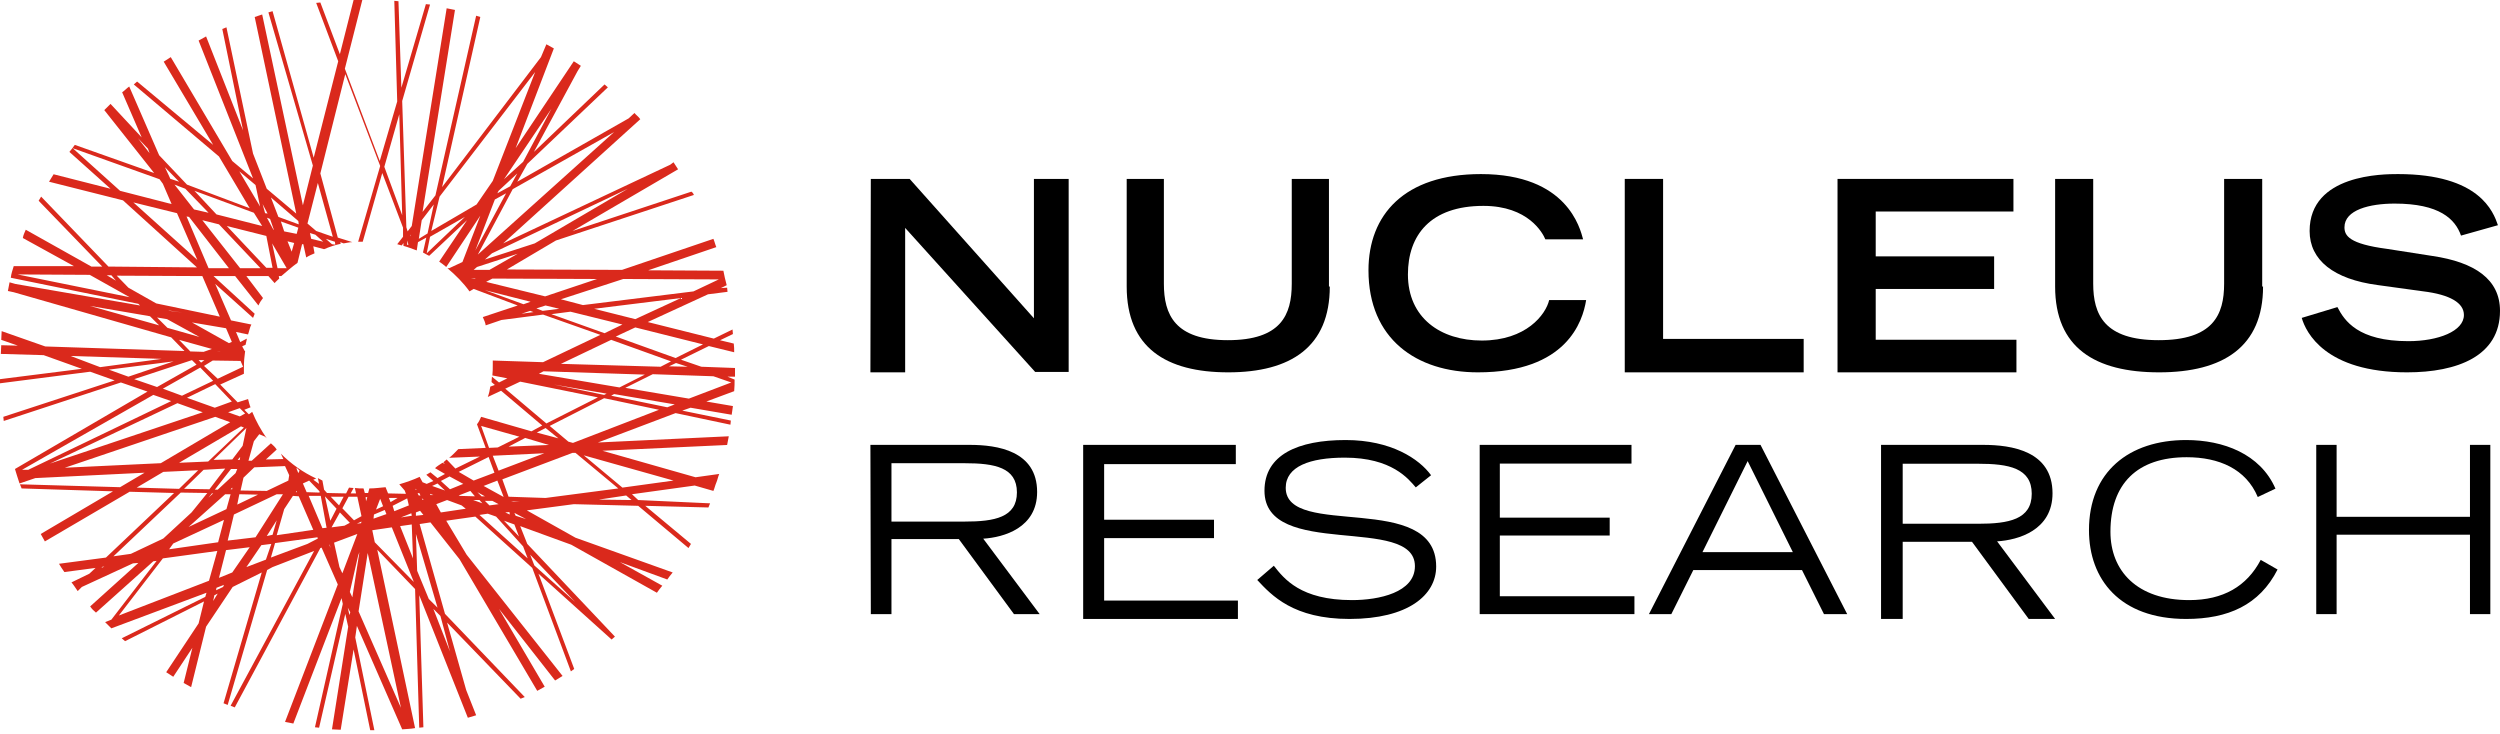 <svg width="320" height="94" viewBox="0 0 320 94" fill="none" xmlns="http://www.w3.org/2000/svg">
<path d="M81.689 64.004L80.892 63.262L88.922 62.149L91.316 62.838C91.475 62.467 91.528 62.149 91.688 61.778C91.847 61.407 91.901 61.037 92.06 60.666L89.029 61.09L77.116 57.699L93.071 56.957C93.124 56.586 93.23 56.215 93.284 55.844L76.531 56.639L86.476 52.877L93.496 54.361L93.549 53.831L87.327 52.559L88.391 52.188L93.656 53.089L93.815 51.977L90.412 51.394L93.975 50.069C94.028 49.539 94.028 49.009 94.028 48.586L93.124 48.215H94.081C94.081 47.844 94.081 47.473 94.081 47.102L89.773 46.943L87.167 46.042L90.731 44.294L93.975 45.089C93.975 44.718 93.975 44.347 93.922 43.976L92.167 43.552L93.815 42.757C93.815 42.545 93.762 42.386 93.762 42.175L91.369 43.34L82.913 41.221L90.624 37.671L93.124 37.353L93.071 36.823L92.273 36.876L93.018 36.505C92.858 35.923 92.698 35.234 92.592 34.651L82.966 34.598L91.688 31.631C91.528 31.26 91.475 30.942 91.316 30.571L79.615 34.545L64.884 34.492L71.159 30.783L88.816 24.955C88.763 24.796 88.656 24.637 88.497 24.531L73.287 29.565L86.795 21.67C86.582 21.352 86.423 21.087 86.21 20.769L85.785 21.087L64.405 31.154L81.955 15.259C81.743 14.941 81.424 14.729 81.211 14.464L80.466 15.153L66.213 23.26L67.49 20.981L77.807 11.179L77.382 10.809L68.341 19.445L73.925 9.113L74.35 8.424L73.446 7.842L66.001 18.968L70.893 6.199L69.936 5.669L69.245 7.312L56.587 23.948L61.48 2.172L60.948 2.013L55.736 25.008L54.087 27.127L58.236 1.272L57.172 1.06L52.705 28.929L52.173 29.618L52.013 29.088L51.481 12.928L55.045 0.583L54.513 0.53L51.375 11.232L51.003 0.159L50.471 0.106L50.843 12.981L48.609 20.61L44.142 8.795L46.376 0C46.004 0 45.631 0 45.259 0L43.504 6.941L41.004 0.318L40.472 0.371L43.291 7.842L40.153 20.187L34.888 1.431L34.356 1.589L40.047 21.193L38.771 26.28L33.559 1.854L32.601 2.172L37.92 27.339L34.144 24.16L32.389 19.657L28.985 3.497L28.453 3.709L31.112 16.69L26.379 4.663L25.422 5.192L32.389 22.836L29.73 20.61L21.858 7.312L20.954 7.894L27.283 18.544L17.55 10.438L17.125 10.809L28.028 20.028L31.963 26.651L23.933 23.631L20.369 19.869L16.54 11.073C16.221 11.285 15.955 11.603 15.636 11.815L18.136 17.59L14.147 13.299L13.349 14.094L19.731 22.147L9.573 18.544C9.36 18.862 9.148 19.127 8.882 19.445L14.147 24.16L6.861 22.306L6.276 23.26L15.742 25.644L25.209 34.227L13.881 34.121L5.265 25.167L4.946 25.697L13.083 34.121H11.7L3.297 29.406C3.138 29.776 2.978 30.094 2.925 30.465L9.467 34.068H1.755C1.595 34.598 1.436 35.022 1.383 35.552L17.71 38.89L17.923 39.102L1.968 36.346L1.223 36.135C1.17 36.505 1.064 36.876 1.01 37.247L1.755 37.406L21.912 43.181L23.613 44.93L5.797 44.347L0.213 42.386L0.16 43.499L2.287 44.241L0.16 44.188L0.106 45.301L5.584 45.459L10.477 47.208L0 48.533V49.062L11.541 47.579L14.679 48.691L0.425 53.354C0.425 53.513 0.479 53.725 0.479 53.884L15.476 48.956L18.88 50.122L1.915 60.03C2.074 60.613 2.287 61.196 2.5 61.884L4.521 61.196L18.508 60.507L15.37 62.361L2.553 61.99L2.766 62.52L14.466 62.891L5.212 68.348L5.744 69.302L16.593 62.944L22.284 63.103L13.562 71.368L7.552 72.163C7.765 72.534 7.977 72.852 8.243 73.223L12.232 72.693L11.434 73.435L9.148 74.547C9.467 74.918 9.679 75.289 9.945 75.66L10.477 75.13L17.019 72.11L17.71 72.057L11.541 77.62C11.754 77.938 11.966 78.15 12.285 78.415L19.625 71.845L20.05 71.792L14.253 79.316L13.455 79.634L14.253 80.428L26.432 75.872L26.273 76.402L15.583 81.7L16.008 82.071L26.113 76.984L25.422 79.793L21.273 86.045L22.177 86.627L24.624 82.919L23.507 87.422L24.464 87.952L26.379 80.216L29.783 75.13L33.505 73.276L28.613 90.018L29.144 90.23L34.197 72.958L34.888 72.587L40.207 70.521L29.517 90.336L30.049 90.548L41.004 70.15L41.164 70.097L43.238 74.812L36.484 92.403C36.856 92.456 37.228 92.562 37.547 92.615L43.717 76.561L43.876 77.302L40.313 93.091L40.845 93.144L44.195 78.574L44.568 80.216L42.493 93.356L43.61 93.409L45.259 83.131L47.386 93.462H47.918L45.472 81.594L45.684 80.111L51.481 93.356C52.013 93.303 52.598 93.303 53.13 93.197L48.29 70.362L53.13 75.395L53.662 93.144L54.194 93.091L53.662 76.19L59.884 91.873L60.948 91.555L59.672 88.323L57.225 79.687L66.639 89.436L67.171 89.224L56.959 78.574L53.715 67.077L55.098 66.865L58.821 71.58L68.766 88.429L69.723 87.899L63.873 77.938L71.053 87.104L72.01 86.522L59.725 70.997L57.119 66.653L60.842 66.123L68.128 72.693L73.074 85.939L73.499 85.621L68.925 73.435L78.286 81.859L78.711 81.488L67.49 69.62L66.585 67.342L73.127 69.726L84.083 75.872C84.296 75.554 84.508 75.289 84.774 74.971L79.35 71.951L85.412 74.176C85.625 73.859 85.838 73.594 86.104 73.276L73.659 68.825L67.436 65.328L73.446 64.534L81.689 64.745L88.125 70.15L88.444 69.62L82.594 64.745L90.677 64.957L90.89 64.427L81.689 64.004ZM17.657 17.696L18.933 19.021L19.146 19.604L17.657 17.696ZM12.977 72.693L13.136 72.534H13.349L12.977 72.693ZM86.21 61.513L79.669 62.414L74.722 58.282L86.21 61.513ZM73.34 56.692L72.755 56.533L70.362 54.52L77.329 50.97L84.349 52.453L73.34 56.692ZM61.905 62.202L63.66 61.513L64.458 63.58H64.405L61.905 62.202ZM63.82 64.534L62.65 64.692L62.065 64.11H63.022L63.82 64.534ZM56.428 61.566L57.544 60.984L59.299 61.937L57.597 62.626L56.428 61.566ZM56.959 62.785L55.311 62.202L56.002 61.884L56.959 62.785ZM60.203 62.838L60.788 63.527L58.874 63.474L58.714 63.421L60.203 62.838ZM60.629 61.513L58.714 60.401L62.544 58.493L63.288 60.507L60.629 61.513ZM61.586 54.52L66.479 55.897L63.714 57.275L62.597 57.328L61.586 54.52ZM62.065 63.527H61.639L61.108 62.997L62.065 63.527ZM63.075 58.334L69.67 58.017L63.82 60.242L63.075 58.334ZM65.096 57.169L67.224 56.056L70.255 56.957L65.096 57.169ZM68.713 55.367L69.83 54.785L71.478 56.109L68.713 55.367ZM76.531 50.864L69.936 54.202L64.671 49.751L66.585 48.85L76.531 50.864ZM66.851 47.314H67.224H67.171H66.851ZM73.021 39.896L79.669 41.539L77.382 42.651L70.574 40.214L73.021 39.896ZM69.457 39.79L68.66 39.472L69.83 39.102L71.585 39.525L69.457 39.79ZM78.233 43.499L85.891 46.254L84.561 46.943L71.797 46.572L78.233 43.499ZM82.54 47.95L79.296 49.592L68.979 47.844L69.564 47.526L82.54 47.95ZM77.648 50.387L77.329 50.546L70.893 49.221L77.648 50.387ZM85.412 52.135L78.233 50.652L78.605 50.44L86.37 51.764L85.412 52.135ZM91.316 48.162L93.603 48.956L88.178 51.023L80.041 49.645L83.551 47.897L91.316 48.162ZM88.018 46.943L85.625 46.89L86.529 46.466L88.018 46.943ZM89.986 44.082L86.476 45.83L78.818 43.075L81.317 41.91L89.986 44.082ZM81.317 40.85L76.052 39.525L87.167 38.148L81.317 40.85ZM79.775 35.711L92.007 35.764L88.763 37.3L74.616 39.049L71.797 38.307L79.775 35.711ZM76.424 35.711L69.776 37.936L62.224 36.081L63.022 35.658L76.424 35.711ZM67.862 39.79L68.287 39.949L66.745 40.161L67.862 39.79ZM62.065 37.141L67.915 38.625L67.011 38.943L62.065 37.141ZM62.65 34.545H60.629L61.054 34.174L66.266 32.479L62.65 34.545ZM60.895 35.605L60.735 35.658L60.31 35.605H60.895ZM64.777 24.743L60.842 32.055L63.341 25.538L64.777 24.743ZM63.66 24.743L63.82 24.425L66.213 22.2L65.309 23.842L63.66 24.743ZM80.36 24.16L68.447 31.154L62.065 33.22L62.969 32.426L80.36 24.16ZM78.605 16.902L61.161 32.585L65.628 24.213L78.605 16.902ZM70.574 13.935L66.958 20.716L64.511 22.942L70.574 13.935ZM56.268 25.167L68.5 9.219L63.075 23.154L61.001 26.174L55.204 29.565L56.268 25.167ZM59.512 27.763L54.619 32.426L55.045 30.306L59.512 27.763ZM53.981 28.187L55.523 26.174L54.726 29.883L53.609 30.571L53.981 28.187ZM52.545 30.041V30.253L52.492 30.094L52.545 30.041ZM52.279 31.313L52.12 31.366V30.783L52.279 31.313ZM51.109 14.623L51.481 27.551L49.194 21.352L51.109 14.623ZM40.685 23.419L42.6 30.306L40.472 29.565L39.356 28.611L40.685 23.419ZM42.866 30.942L42.919 31.313L42.493 31.26L41.696 30.571L42.866 30.942ZM41.377 30.942L39.834 30.571L39.675 29.829L40.366 30.041L41.377 30.942ZM38.186 28.293L38.239 28.717L35.633 27.763L34.675 25.273L38.186 28.293ZM36.377 29.618L35.952 28.346L38.186 29.141L37.973 29.936L36.377 29.618ZM37.654 31.101L37.335 32.214L36.803 30.889L37.654 31.101ZM34.835 31.154L36.697 34.333H35.526L34.835 31.154ZM29.038 28.929L34.09 30.2L34.888 34.28H34.09L29.038 28.929ZM33.346 34.333H30.74L25.9 28.187L28.028 28.717L33.346 34.333ZM35.048 29.406H34.995L34.197 27.922V27.869L34.569 28.028L35.048 29.406ZM34.25 27.339L33.931 27.286L33.612 26.121L34.25 27.339ZM30.634 21.935L32.708 23.683L33.293 26.439L30.634 21.935ZM32.495 27.233L33.559 28.929L27.709 27.445L24.89 24.425L32.495 27.233ZM26.698 27.233L24.837 26.809L22.337 23.631L23.72 24.16L26.698 27.233ZM22.922 23.26L21.805 22.889L21.114 21.405L22.922 23.26ZM15.37 24.425L9.307 18.968L20.422 22.942L20.848 23.524L21.965 26.121L15.37 24.425ZM17.072 25.909L22.656 27.286L25.262 33.273L17.072 25.909ZM23.879 27.71L24.198 27.763L29.304 34.333H26.698L23.879 27.71ZM14.253 35.234L14.838 35.923L13.668 35.234H14.253ZM2.234 35.128L11.488 35.181L16.593 38.042L2.234 35.128ZM16.434 36.823L14.944 35.287L25.9 35.34L28.134 40.532L19.997 38.837L16.434 36.823ZM37.973 62.838L38.026 62.997H37.867L37.973 62.838ZM37.973 60.03V59.871L38.345 60.242L38.186 60.56L37.973 60.03ZM38.239 63.527L40.1 67.818L35.42 68.507L36.377 65.169L37.494 63.474L38.239 63.527ZM38.771 61.884L39.568 61.513L40.898 62.891V63.05L39.249 62.997L38.771 61.884ZM32.708 68.772L29.144 69.196L29.942 65.858L35.42 63.262H36.218L32.708 68.772ZM35.42 66.6L34.888 68.454L34.144 68.613L35.42 66.6ZM24.145 67.448L28.825 63.262H29.517L28.985 65.169L24.145 67.448ZM28.666 66.547L27.921 69.408L21.646 70.309L22.177 69.567L28.666 66.547ZM28.825 59.977L26.804 62.626L23.56 62.573L26.06 60.136L28.825 59.977ZM22.922 59.235L30.846 54.573L31.219 54.732L26.645 59.076L22.922 59.235ZM30.634 63.262L33.027 63.315L30.368 64.587L30.634 63.262ZM30.421 58.864L30.74 58.493L30.687 58.864H30.421ZM30.155 60.56L27.868 62.679H27.496L29.57 60.03H30.368L30.155 60.56ZM29.73 62.414V62.626H29.517L29.73 62.414ZM27.123 63.156H27.283L26.698 63.686L27.123 63.156ZM36.909 61.513L34.144 62.838L30.793 62.785L31.165 61.143L32.548 59.818L36.484 59.659L37.016 60.825L36.909 61.513ZM31.059 57.063L29.73 58.811L27.336 58.864L31.538 54.785L31.059 57.063ZM30.687 53.301L29.198 52.771L30.687 52.241L31.378 52.93L30.687 53.301ZM27.496 52.188L23.933 50.917L27.549 49.168L29.676 51.394L27.496 52.188ZM25.634 47.049L27.283 48.745L23.294 50.652L20.848 49.751L25.634 47.049ZM25.422 46.095H26.166L25.741 46.413L25.422 46.095ZM26.113 46.837L27.23 46.148L30.793 46.201L31.112 46.943L27.868 48.48L26.113 46.837ZM27.709 45.036L28.081 44.983H28.24H28.187L27.709 45.036ZM29.304 43.923L24.571 41.274L28.932 42.016L29.676 43.764L29.304 43.923ZM23.348 40.002L21.699 39.79L21.539 39.737L23.348 40.002ZM11.488 39.154L19.199 40.479L20.369 41.645L11.488 39.154ZM21.433 41.963L20.103 40.638L21.38 40.85L25.528 43.128L21.433 41.963ZM22.922 43.499L27.123 44.665L26.06 45.036L24.358 44.983L22.922 43.499ZM9.041 45.566L20.688 45.936L12.817 46.996L9.041 45.566ZM13.934 47.314L22.231 46.254L16.434 48.215L13.934 47.314ZM17.178 48.533L24.571 46.095L25.156 46.678L20.103 49.539L17.178 48.533ZM3.616 60.136H2.819L19.625 50.546L21.912 51.341L3.616 60.136ZM22.709 51.606L25.953 52.771L6.382 59.341L22.709 51.606ZM8.297 59.871L27.549 53.354L29.463 54.043L20.582 59.288L8.297 59.871ZM17.497 62.414L20.901 60.401L25.368 60.189L22.922 62.573L17.497 62.414ZM16.753 70.891L14.519 71.209L23.135 63.05L26.538 63.103L24.517 65.593L20.901 68.931L16.753 70.891ZM15.21 78.786L20.848 71.474L27.815 70.521L26.751 74.335L15.21 78.786ZM27.283 76.931L27.443 76.19L27.868 75.978L27.283 76.931ZM28.559 75.13L27.655 75.554L27.709 75.236L28.666 74.865L28.559 75.13ZM29.73 73.276L28.028 73.965L28.932 70.415L31.963 70.044L29.73 73.276ZM34.037 71.633L31.538 72.587L33.452 69.779L34.729 69.62L34.037 71.633ZM39.356 69.62L34.675 71.368L35.207 69.514L40.632 68.772L40.685 68.931L39.356 69.62ZM41.802 67.553L41.27 67.606L39.515 63.474H41.057L41.802 67.553ZM45.312 66.6L43.823 65.063L44.621 63.58H45.738L46.27 66.07L45.312 66.6ZM46.27 66.759L46.216 66.971L45.684 67.024L46.27 66.759ZM43.398 64.692L42.334 63.58H43.983L43.398 64.692ZM43.078 65.116L42.281 66.653L41.589 63.527L43.078 65.116ZM42.174 69.726H42.227L42.281 70.15L42.174 69.726ZM43.504 65.593L44.78 66.918L44.089 67.289L42.44 67.501L43.504 65.593ZM43.823 73.382L43.451 72.587L42.759 69.461L45.738 68.348L43.823 73.382ZM44.727 78.733L44.514 77.779L44.834 78.362L44.727 78.733ZM45.099 76.455L44.78 75.766L45.844 71.103L46.004 70.68L45.099 76.455ZM51.322 90.601L45.897 78.256L47.067 70.785L51.322 90.601ZM46.801 63.633H47.014L46.855 64.163L46.801 63.633ZM47.971 69.408L47.652 67.871L50.152 67.501L52.971 74.494L47.971 69.408ZM49.248 65.275L49.461 65.805L47.812 66.388L47.865 65.858L49.248 65.275ZM48.131 65.222L48.663 63.845L49.035 64.798L48.131 65.222ZM51.322 66.229L52.651 65.699L52.705 66.017L51.322 66.229ZM52.705 67.13L52.864 71.474L51.215 67.342L52.705 67.13ZM50.471 65.434L50.258 64.745L52.12 63.792L52.332 64.692L50.471 65.434ZM49.992 64.269L49.78 63.739H50.896L49.992 64.269ZM53.183 62.573L53.343 62.626L53.183 62.679V62.573ZM57.597 83.395L55.47 77.938L56.374 78.839L57.597 83.395ZM56.002 77.779L54.885 76.667L53.396 73.064L53.236 68.348L56.002 77.779ZM53.236 66.017V65.593L53.768 65.381L54.194 65.911L53.236 66.017ZM53.449 63.156L53.662 63.103L53.822 63.421H53.609L53.449 63.156ZM54.141 64.004L53.981 63.845H54.141L54.194 64.004H54.141ZM54.619 61.937L54.087 61.725L53.715 61.037C52.917 61.407 52.013 61.725 51.109 61.99L51.8 62.785L51.96 63.209L49.673 63.156L49.354 62.361C48.663 62.414 48.025 62.52 47.28 62.52L47.12 63.103H46.695L46.535 62.52C46.163 62.52 45.791 62.52 45.419 62.467L45.578 63.156H44.887L45.259 62.467L44.674 62.414L44.302 63.156L41.855 63.103L41.483 62.679L41.27 61.513L40.685 61.196L40.845 61.937L40.1 61.407L40.472 61.248C38.771 60.454 37.282 59.394 35.952 58.069L36.271 58.758L34.037 58.811L35.42 57.54C35.207 57.222 34.995 57.01 34.675 56.745L32.229 58.97H31.804L32.495 56.48L33.186 55.579L33.931 55.897L34.144 56.109C33.399 55.05 32.761 53.884 32.282 52.718L31.857 53.036L31.272 52.453L32.069 52.135C31.91 51.764 31.857 51.447 31.75 51.076L30.421 51.5L28.187 49.221L31.219 47.844C31.219 47.526 31.219 47.314 31.219 47.049C31.219 46.307 31.272 45.672 31.378 44.93H31.325L31.006 44.347L31.059 44.294L31.431 44.135C31.485 43.817 31.591 43.552 31.591 43.34L30.793 43.764H30.74L30.208 42.492L31.75 42.81C31.91 42.386 31.963 41.91 32.176 41.539L29.57 41.009L27.549 36.346L32.389 40.691C32.442 40.532 32.548 40.32 32.601 40.161L27.336 35.34H30.102L33.08 39.102C33.24 38.731 33.452 38.413 33.665 38.148L31.538 35.34H34.356L35.154 36.24C35.314 36.029 35.526 35.87 35.739 35.658L35.686 35.34H36.005C36.697 34.757 37.335 34.174 38.079 33.644L38.664 31.26H38.824L39.196 32.956C39.515 32.744 39.888 32.585 40.26 32.426L40.1 31.525L41.483 31.896C42.227 31.578 42.866 31.366 43.61 31.207L43.557 30.995L43.983 31.154C44.355 31.101 44.727 30.995 45.099 30.995L43.238 30.412L41.004 22.2L44.195 9.484L48.663 21.246L45.844 30.942H46.429L48.929 22.147L51.588 29.141V30.306L50.843 31.26L51.428 31.419L51.641 31.101V31.472C52.226 31.631 52.758 31.843 53.343 32.055L53.502 30.995L54.566 30.412L54.141 32.32C54.46 32.479 54.672 32.638 54.938 32.744L59.778 28.187L56.215 33.485C56.534 33.697 56.8 33.909 57.119 34.174L61.48 27.604L59.193 33.538L57.491 34.333H57.278C58.342 35.234 59.299 36.188 60.097 37.3L60.629 36.982L66.266 39.102L61.799 40.585C61.959 40.956 62.118 41.274 62.171 41.645L64.192 40.956L69.511 40.267L76.85 42.863L69.511 46.36L63.075 46.148C63.075 46.307 63.075 46.519 63.075 46.731C63.075 47.155 63.075 47.632 63.022 48.056L64.937 48.427L63.873 48.956L62.969 48.215C62.969 48.427 62.916 48.639 62.916 48.903L63.341 49.274L62.756 49.486C62.703 49.91 62.597 50.387 62.437 50.811L64.139 50.016L69.404 54.467L68.021 55.209L61.586 53.354C61.427 53.725 61.267 54.043 61.054 54.308L62.171 57.328L58.661 57.487C58.289 57.858 57.917 58.282 57.491 58.599L61.427 58.44L58.289 59.977L57.172 58.811L56.747 59.182L56.959 59.394L56.64 59.235C56.321 59.447 55.949 59.659 55.683 59.924L56.959 60.666L56.002 61.196L55.098 60.454L54.566 60.772L55.47 61.566L54.619 61.937ZM55.098 63.368L55.045 63.209L55.47 63.368H55.098ZM56.428 65.593L55.843 64.534L57.225 64.004L59.087 64.692L59.618 65.116L56.428 65.593ZM60.576 64.004H61.373L61.746 64.427L60.576 64.004ZM73.606 77.037L68.394 72.375L67.862 70.997L73.606 77.037ZM66.958 69.938L67.543 71.474L61.373 65.911L62.437 65.752L63.501 66.123L66.958 69.938ZM65.841 67.13L66.426 68.666L64.511 66.653L65.841 67.13ZM64.671 65.593L65.203 65.54L65.256 65.858L64.671 65.593ZM65.415 64.163H66.532L65.734 64.216L65.415 64.163ZM67.33 66.441L66.001 66.017L65.841 65.646L67.33 66.441ZM69.83 63.739L65.096 63.58L64.299 61.355L73.287 57.964H73.659L79.137 62.52L69.83 63.739ZM76.637 63.951L80.147 63.421L80.839 64.004L76.637 63.951Z" fill="#DA291C"/>
<path d="M111.464 22.901H116.435L132.342 40.74V22.901H136.789V47.605H132.499L115.86 29.172V47.66H111.412L111.464 22.901Z" fill="black"/>
<path d="M170.213 36.679C170.213 44.387 165.238 47.66 157.215 47.66C149.245 47.66 144.217 44.492 144.217 36.679V22.901H148.977V36.31C148.977 40.269 150.368 43.542 157.161 43.542C163.955 43.542 165.345 40.322 165.345 36.31V22.901H170.106V36.679H170.213Z" fill="black"/>
<path d="M203.018 38.46C202.583 41.104 200.574 47.66 189.172 47.66C181.3 47.66 175.165 43.377 175.165 34.601C175.165 27.516 179.725 22.282 189.553 22.282C200.629 22.282 202.257 29.261 202.637 30.636H197.805C197.48 29.843 195.634 26.353 189.878 26.353C183.092 26.353 180.214 30.107 180.214 35.13C180.214 40.681 184.395 43.589 189.661 43.589C195.362 43.589 197.86 40.258 198.294 38.407H203.018V38.46Z" fill="black"/>
<path d="M208.024 22.901H212.876V43.38H230.87V47.66H207.969V22.901H208.024Z" fill="black"/>
<path d="M235.203 22.901H257.72V27.073H240.091V32.816H255.249V36.987H240.091V43.488H258.104V47.66H235.203V22.901Z" fill="black"/>
<path d="M289.671 36.679C289.671 44.387 284.578 47.66 276.364 47.66C268.149 47.66 263.056 44.492 263.056 36.679V22.901H267.93V36.31C267.93 40.269 269.354 43.542 276.309 43.542C283.264 43.542 284.688 40.322 284.688 36.31V22.901H289.562V36.679H289.671Z" fill="black"/>
<path d="M315.009 30.156C314.266 28.028 312.249 26.06 306.515 26.06C303.33 26.06 300.091 26.858 300.091 29.092C300.091 30.156 300.675 31.22 305.559 31.859L311.346 32.763C316.761 33.561 320 35.742 320 39.786C320 45.585 314.532 47.66 308.108 47.66C297.649 47.66 295.154 42.552 294.623 40.69L299.189 39.307C300.091 41.063 301.843 43.669 308.267 43.669C312.09 43.669 315.381 42.393 315.381 40.318C315.381 38.775 313.629 37.711 310.125 37.285L304.338 36.487C298.711 35.742 295.631 33.295 295.631 29.571C295.631 22.282 305.082 22.282 306.94 22.282C317.399 22.282 319.151 27.124 319.735 28.826L315.009 30.156Z" fill="black"/>
<path d="M114.107 59.292H123.483C127.309 59.292 130.166 59.825 130.166 63.027C130.166 66.228 127.309 66.762 123.483 66.762H114.107V59.292ZM111.466 78.607H114.107V69.003H122.729L129.788 78.607H133.076L125.854 68.95C128.495 68.789 132.752 67.562 132.752 62.973C132.752 57.691 127.633 56.944 124.13 56.944H111.412L111.466 78.607Z" fill="black"/>
<path d="M138.753 56.944H158.184V59.408H141.33V66.525H155.393V68.879H141.33V76.872H158.453V79.226H138.646V56.944H138.753Z" fill="black"/>
<path d="M163.05 72.415C164.356 74.078 166.477 76.813 173.059 76.813C176.486 76.813 181.11 75.847 181.11 72.469C181.11 65.818 161.853 71.664 161.853 62.815C161.853 58.202 166.151 56.325 172.243 56.325C178.064 56.325 181.654 58.738 183.177 60.83L181.219 62.386C180.294 61.313 178.172 58.578 172.134 58.578C167.674 58.578 164.573 59.704 164.573 62.439C164.573 69.036 183.83 62.761 183.83 72.522C183.83 76.169 180.24 79.226 172.733 79.226C165.552 79.226 162.778 76.223 160.928 74.238L163.05 72.415Z" fill="black"/>
<path d="M189.4 56.944H208.831V59.339H191.977V66.259H206.04V68.547H191.977V76.319H209.207V78.607H189.4V56.944Z" fill="black"/>
<path d="M217.913 70.677L223.699 59.02L229.486 70.677H217.913ZM211.064 78.607H213.931L216.745 72.965H230.654L233.468 78.607H236.441L225.345 56.944H222.16L211.064 78.607Z" fill="black"/>
<path d="M243.545 59.359H253.19C257.125 59.359 260.063 59.908 260.063 63.2C260.063 66.493 257.125 67.042 253.19 67.042H243.545V59.359ZM240.829 79.226H243.545V69.347H252.414L259.675 79.226H263.056L255.629 69.293C258.345 69.128 262.723 67.866 262.723 63.146C262.723 57.712 257.458 56.944 253.855 56.944H240.774V79.226H240.829Z" fill="black"/>
<path d="M291.528 72.898C289.211 77.456 285.17 79.226 279.835 79.226C271.322 79.226 267.389 74.131 267.389 67.856C267.389 60.401 272.507 56.325 279.835 56.325C284.577 56.325 289.319 58.095 291.259 62.546L288.995 63.619C287.487 60.026 284.038 58.524 279.889 58.524C273.585 58.524 270.137 61.903 270.137 68.071C270.137 73.058 273.531 76.813 280.213 76.813C284.577 76.813 287.595 75.043 289.373 71.664L291.528 72.898Z" fill="black"/>
<path d="M296.48 56.944H299.086V66.152H316.156V56.944H318.762V78.607H316.156V68.441H299.086V78.607H296.48V56.944Z" fill="black"/>
</svg>
